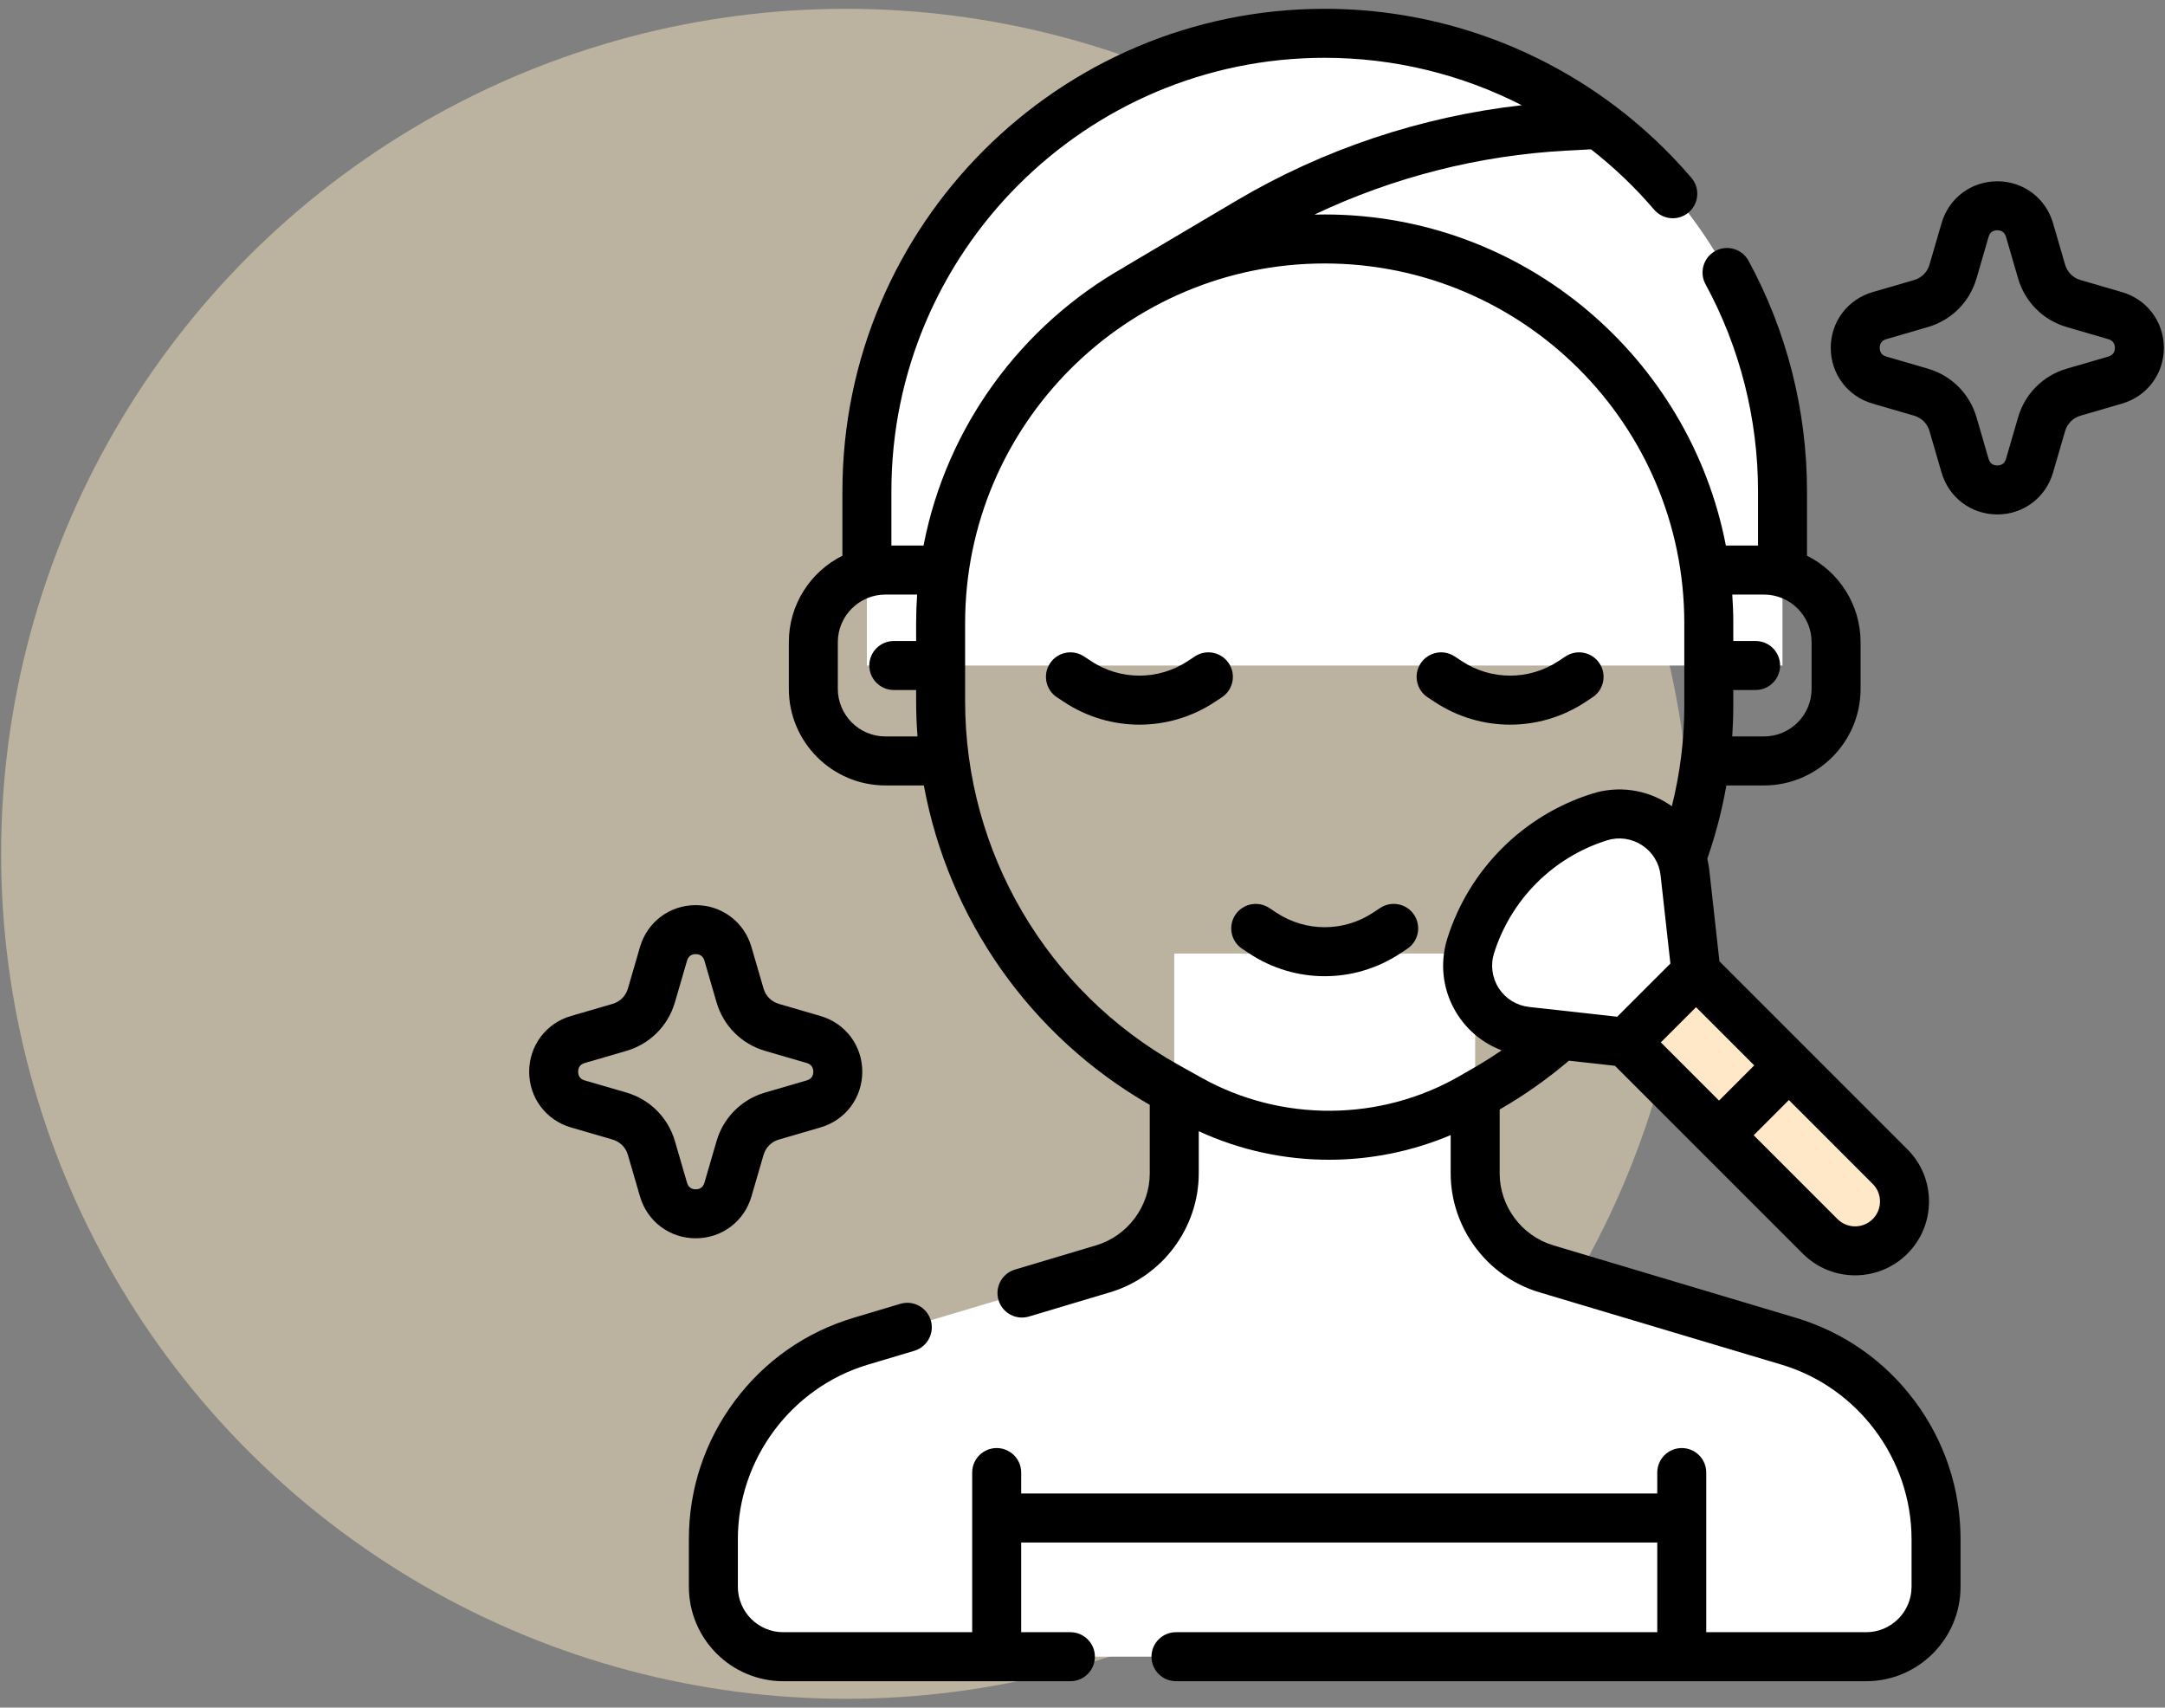 <svg width="123" height="97" viewBox="0 0 123 97" fill="none" xmlns="http://www.w3.org/2000/svg">
<rect x="0" y="0" width="123" height="97" fill="#808080" stroke="none"/>
<circle cx="48.063" cy="48.5" r="48" fill="#F7E5C1" fill-opacity="0.5"/>
<path d="M109.993 90.137V87.433C109.993 82.244 106.586 77.671 101.614 76.185L87.846 72.073C85.45 71.357 83.808 69.153 83.808 66.653V54.167H66.713V66.652C66.713 69.153 65.071 71.357 62.675 72.073L48.907 76.185C43.935 77.67 40.528 82.244 40.528 87.433V90.137C40.528 92.33 42.306 94.108 44.5 94.108H106.021C108.215 94.108 109.993 92.33 109.993 90.137Z" fill="white"/>
<path d="M49.249 37.804H101.267V27.9C101.267 13.536 89.622 1.892 75.258 1.892C60.894 1.892 49.249 13.536 49.249 27.9V37.804Z" fill="white"/>
<path d="M92.389 59.212L103.41 70.234C104.506 71.329 106.282 71.329 107.378 70.234C108.473 69.138 108.473 67.362 107.378 66.266L96.356 55.245L92.389 59.212Z" fill="#FFE8C8"/>
<path d="M96.355 55.245L95.724 49.572C95.464 47.226 93.126 45.701 90.873 46.409C87.382 47.506 84.648 50.24 83.551 53.731C82.844 55.983 84.368 58.321 86.715 58.582L92.387 59.212L96.355 55.245Z" fill="white"/>
<path d="M87.141 50.141C87.427 49.232 87.826 48.376 88.318 47.586C86.072 48.983 84.363 51.149 83.551 53.731C82.844 55.983 84.368 58.321 86.715 58.582L92.387 59.212L95.977 55.623L90.304 54.992C87.958 54.732 86.433 52.394 87.141 50.141Z" fill="white"/>
<path d="M102.012 74.852L88.245 70.74C86.452 70.204 85.2 68.523 85.2 66.653V63.023L85.273 62.981C86.653 62.183 87.942 61.266 89.135 60.251L91.75 60.542L102.427 71.218C103.245 72.036 104.32 72.445 105.395 72.445C106.469 72.445 107.544 72.036 108.362 71.218C109.155 70.425 109.592 69.371 109.592 68.25C109.592 67.129 109.155 66.075 108.362 65.283L97.686 54.606L97.11 49.419C97.086 49.201 97.047 48.987 96.996 48.778C97.467 47.428 97.831 46.037 98.08 44.617H100.217C103.243 44.617 105.705 42.155 105.705 39.128V36.48C105.705 34.331 104.464 32.468 102.661 31.567V27.901C102.661 23.329 101.513 18.804 99.339 14.813C98.972 14.138 98.127 13.889 97.452 14.257C96.777 14.624 96.528 15.47 96.895 16.145C98.847 19.728 99.878 23.793 99.878 27.901V30.991H98.052C95.988 20.29 86.554 12.183 75.26 12.183C75.066 12.183 74.871 12.185 74.677 12.19C79.15 10.066 84.033 8.821 88.98 8.558L90.39 8.483C91.686 9.493 92.89 10.638 93.978 11.911C94.478 12.495 95.356 12.563 95.94 12.064C96.524 11.564 96.593 10.686 96.094 10.102C94.773 8.557 93.299 7.18 91.705 5.983C91.671 5.956 91.636 5.93 91.6 5.906C86.917 2.425 81.207 0.5 75.26 0.5C60.152 0.5 47.86 12.792 47.86 27.9V31.567C46.057 32.468 44.816 34.331 44.816 36.479V39.128C44.816 42.155 47.278 44.617 50.305 44.617H52.487C53.879 52.181 58.528 58.861 65.321 62.761V66.653C65.321 68.523 64.069 70.204 62.277 70.74L57.663 72.118C56.926 72.338 56.508 73.113 56.728 73.85C56.947 74.586 57.723 75.004 58.459 74.785L63.073 73.406C66.036 72.521 68.105 69.744 68.105 66.653V64.259C70.444 65.338 72.975 65.879 75.507 65.879C77.863 65.879 80.218 65.41 82.417 64.478V66.653C82.417 69.744 84.486 72.522 87.448 73.406L101.216 77.519C105.564 78.818 108.601 82.895 108.601 87.433V90.137C108.601 91.559 107.444 92.717 106.021 92.717H96.937V83.647C96.937 82.879 96.314 82.256 95.546 82.256C94.777 82.256 94.154 82.879 94.154 83.647V84.838H58.016V83.647C58.016 82.879 57.393 82.256 56.624 82.256C55.856 82.256 55.233 82.879 55.233 83.647V92.717H44.5C43.077 92.717 41.92 91.559 41.92 90.137V87.433C41.92 82.895 44.957 78.818 49.306 77.519L51.945 76.731C52.681 76.51 53.1 75.735 52.88 74.999C52.66 74.262 51.884 73.843 51.148 74.064L48.509 74.852C45.78 75.667 43.439 77.305 41.737 79.589C40.036 81.873 39.137 84.585 39.137 87.433V90.137C39.137 93.094 41.542 95.5 44.5 95.5H60.812C61.581 95.5 62.204 94.877 62.204 94.108C62.204 93.34 61.581 92.717 60.812 92.717H58.016V87.621H94.154V92.717H66.811C66.042 92.717 65.419 93.34 65.419 94.108C65.419 94.877 66.042 95.5 66.811 95.5H106.021C108.978 95.5 111.384 93.094 111.384 90.137V87.433C111.384 84.585 110.485 81.873 108.784 79.589C107.082 77.305 104.741 75.667 102.012 74.852ZM94.9 54.734L91.878 57.755L86.87 57.199C86.167 57.121 85.542 56.736 85.155 56.144C84.769 55.551 84.669 54.824 84.881 54.148C85.841 51.094 88.238 48.697 91.293 47.737C91.968 47.524 92.695 47.625 93.288 48.011C93.88 48.398 94.265 49.023 94.343 49.726L94.9 54.734ZM96.357 57.213L99.663 60.519L97.664 62.519L94.357 59.212L96.357 57.213ZM106.808 68.25C106.808 68.628 106.661 68.983 106.394 69.25C105.843 69.801 104.946 69.801 104.395 69.25L99.632 64.487L101.631 62.487L106.394 67.251C106.661 67.517 106.808 67.873 106.808 68.25ZM100.216 33.774C101.708 33.774 102.922 34.987 102.922 36.479V39.128C102.922 40.62 101.708 41.834 100.216 41.834H98.414C98.452 41.258 98.473 40.679 98.473 40.098V39.195H99.742C100.51 39.195 101.133 38.572 101.133 37.804C101.133 37.035 100.51 36.412 99.742 36.412H98.473V35.395C98.473 34.85 98.453 34.31 98.416 33.774H100.216ZM75.26 3.283C79.203 3.283 83.03 4.226 86.456 5.977C80.745 6.62 75.18 8.476 70.231 11.405L63.963 15.115C63.934 15.132 63.906 15.152 63.879 15.171C58.048 18.465 53.777 24.206 52.469 30.991H50.643V27.9C50.643 14.327 61.687 3.283 75.26 3.283ZM50.305 41.834C48.813 41.834 47.599 40.62 47.599 39.128V36.479C47.599 34.988 48.813 33.774 50.305 33.774H52.105C52.068 34.31 52.048 34.85 52.048 35.395V36.412H50.779C50.011 36.412 49.388 37.035 49.388 37.804C49.388 38.572 50.011 39.195 50.779 39.195H52.048V39.84C52.048 40.508 52.076 41.173 52.126 41.834H50.305ZM68.267 61.224L66.958 60.493C59.478 56.32 54.831 48.406 54.831 39.84V35.395C54.831 24.131 63.995 14.966 75.26 14.966C86.525 14.966 95.69 24.131 95.69 35.395V40.098C95.69 42.043 95.444 43.955 94.982 45.801C94.925 45.76 94.867 45.719 94.808 45.68C93.515 44.837 91.93 44.619 90.458 45.082C86.536 46.314 83.458 49.392 82.226 53.314C81.763 54.786 81.981 56.371 82.824 57.663C83.429 58.591 84.302 59.283 85.314 59.664C84.848 59.982 84.372 60.287 83.88 60.572L82.947 61.111C78.44 63.718 72.815 63.761 68.267 61.224Z" fill="black"/>
<path d="M42.692 67.966L43.38 65.602C43.503 65.18 43.828 64.855 44.249 64.733L46.613 64.044C48.034 63.631 48.989 62.359 48.989 60.879C48.989 59.399 48.034 58.127 46.613 57.713L44.25 57.025C43.828 56.902 43.503 56.578 43.38 56.156L42.692 53.792C42.279 52.371 41.006 51.416 39.526 51.416C38.046 51.416 36.774 52.371 36.36 53.792L35.673 56.155C35.55 56.577 35.225 56.902 34.804 57.025L32.439 57.713C31.018 58.127 30.064 59.399 30.064 60.879C30.064 62.359 31.018 63.631 32.439 64.044L34.803 64.732C35.225 64.855 35.55 65.18 35.672 65.601L36.36 67.966C36.774 69.387 38.046 70.341 39.526 70.341C41.006 70.341 42.279 69.387 42.692 67.966ZM39.033 67.188L38.345 64.824C37.955 63.483 36.922 62.45 35.581 62.06L33.217 61.372C32.911 61.283 32.847 61.054 32.847 60.879C32.847 60.703 32.911 60.474 33.217 60.385L35.581 59.697C36.922 59.307 37.955 58.274 38.345 56.933L39.033 54.57C39.122 54.264 39.35 54.199 39.527 54.199C39.703 54.199 39.931 54.264 40.02 54.569L40.708 56.934C41.098 58.274 42.131 59.307 43.472 59.697L45.836 60.385C46.142 60.474 46.206 60.703 46.206 60.879C46.206 61.055 46.142 61.283 45.836 61.372L43.472 62.06C42.131 62.45 41.098 63.484 40.708 64.825L40.02 67.188C39.931 67.494 39.702 67.558 39.526 67.558C39.35 67.558 39.122 67.494 39.033 67.188Z" fill="black"/>
<path d="M120.559 16.594L118.196 15.907C117.774 15.784 117.449 15.459 117.326 15.038L116.638 12.674C116.225 11.252 114.953 10.298 113.473 10.298C111.993 10.298 110.72 11.252 110.307 12.673L109.619 15.037C109.496 15.459 109.171 15.784 108.75 15.906L106.386 16.594C104.965 17.008 104.01 18.28 104.01 19.76C104.01 21.24 104.965 22.513 106.386 22.926L108.749 23.614C109.171 23.737 109.496 24.061 109.619 24.483L110.307 26.847C110.72 28.268 111.992 29.223 113.472 29.223C114.953 29.223 116.225 28.268 116.638 26.847L117.326 24.484C117.449 24.062 117.774 23.737 118.195 23.614L120.559 22.926C121.981 22.513 122.935 21.241 122.935 19.76C122.935 18.28 121.981 17.008 120.559 16.594ZM119.782 20.254L117.417 20.942C116.077 21.332 115.044 22.365 114.654 23.706L113.966 26.069C113.877 26.375 113.648 26.44 113.472 26.44C113.296 26.44 113.068 26.375 112.979 26.07L112.291 23.705C111.901 22.365 110.868 21.332 109.527 20.941L107.164 20.254C106.857 20.165 106.793 19.936 106.793 19.76C106.793 19.584 106.857 19.356 107.163 19.267L109.527 18.579C110.868 18.189 111.901 17.155 112.291 15.815L112.979 13.451C113.068 13.145 113.297 13.081 113.473 13.081C113.649 13.081 113.877 13.145 113.966 13.451L114.654 15.816C115.044 17.156 116.078 18.189 117.418 18.579L119.782 19.267C120.088 19.356 120.152 19.584 120.152 19.76C120.152 19.936 120.088 20.165 119.782 20.254Z" fill="black"/>
<path d="M67.886 37.286L67.477 37.556C65.81 38.654 63.657 38.654 61.99 37.556L61.581 37.286C60.939 36.863 60.076 37.04 59.653 37.682C59.23 38.324 59.407 39.187 60.049 39.61L60.459 39.88C61.757 40.736 63.245 41.164 64.734 41.164C66.222 41.164 67.71 40.736 69.008 39.88L69.418 39.61C70.06 39.187 70.237 38.324 69.814 37.682C69.391 37.041 68.528 36.863 67.886 37.286Z" fill="black"/>
<path d="M90.068 39.88L90.478 39.61C91.119 39.187 91.297 38.324 90.874 37.682C90.451 37.041 89.588 36.863 88.946 37.286L88.536 37.556C86.87 38.654 84.716 38.654 83.05 37.556L82.64 37.286C81.999 36.863 81.135 37.04 80.712 37.682C80.289 38.324 80.467 39.187 81.108 39.61L81.518 39.88C82.817 40.736 84.305 41.164 85.793 41.164C87.281 41.164 88.77 40.736 90.068 39.88Z" fill="black"/>
<path d="M79.536 54.169L79.945 53.899C80.587 53.476 80.764 52.613 80.342 51.971C79.919 51.33 79.055 51.152 78.414 51.575L78.004 51.846C76.338 52.944 74.184 52.944 72.517 51.846L72.108 51.575C71.466 51.153 70.603 51.33 70.18 51.971C69.757 52.613 69.934 53.476 70.576 53.899L70.986 54.169C72.284 55.025 73.773 55.453 75.261 55.453C76.749 55.453 78.237 55.025 79.536 54.169Z" fill="black"/>
</svg>

